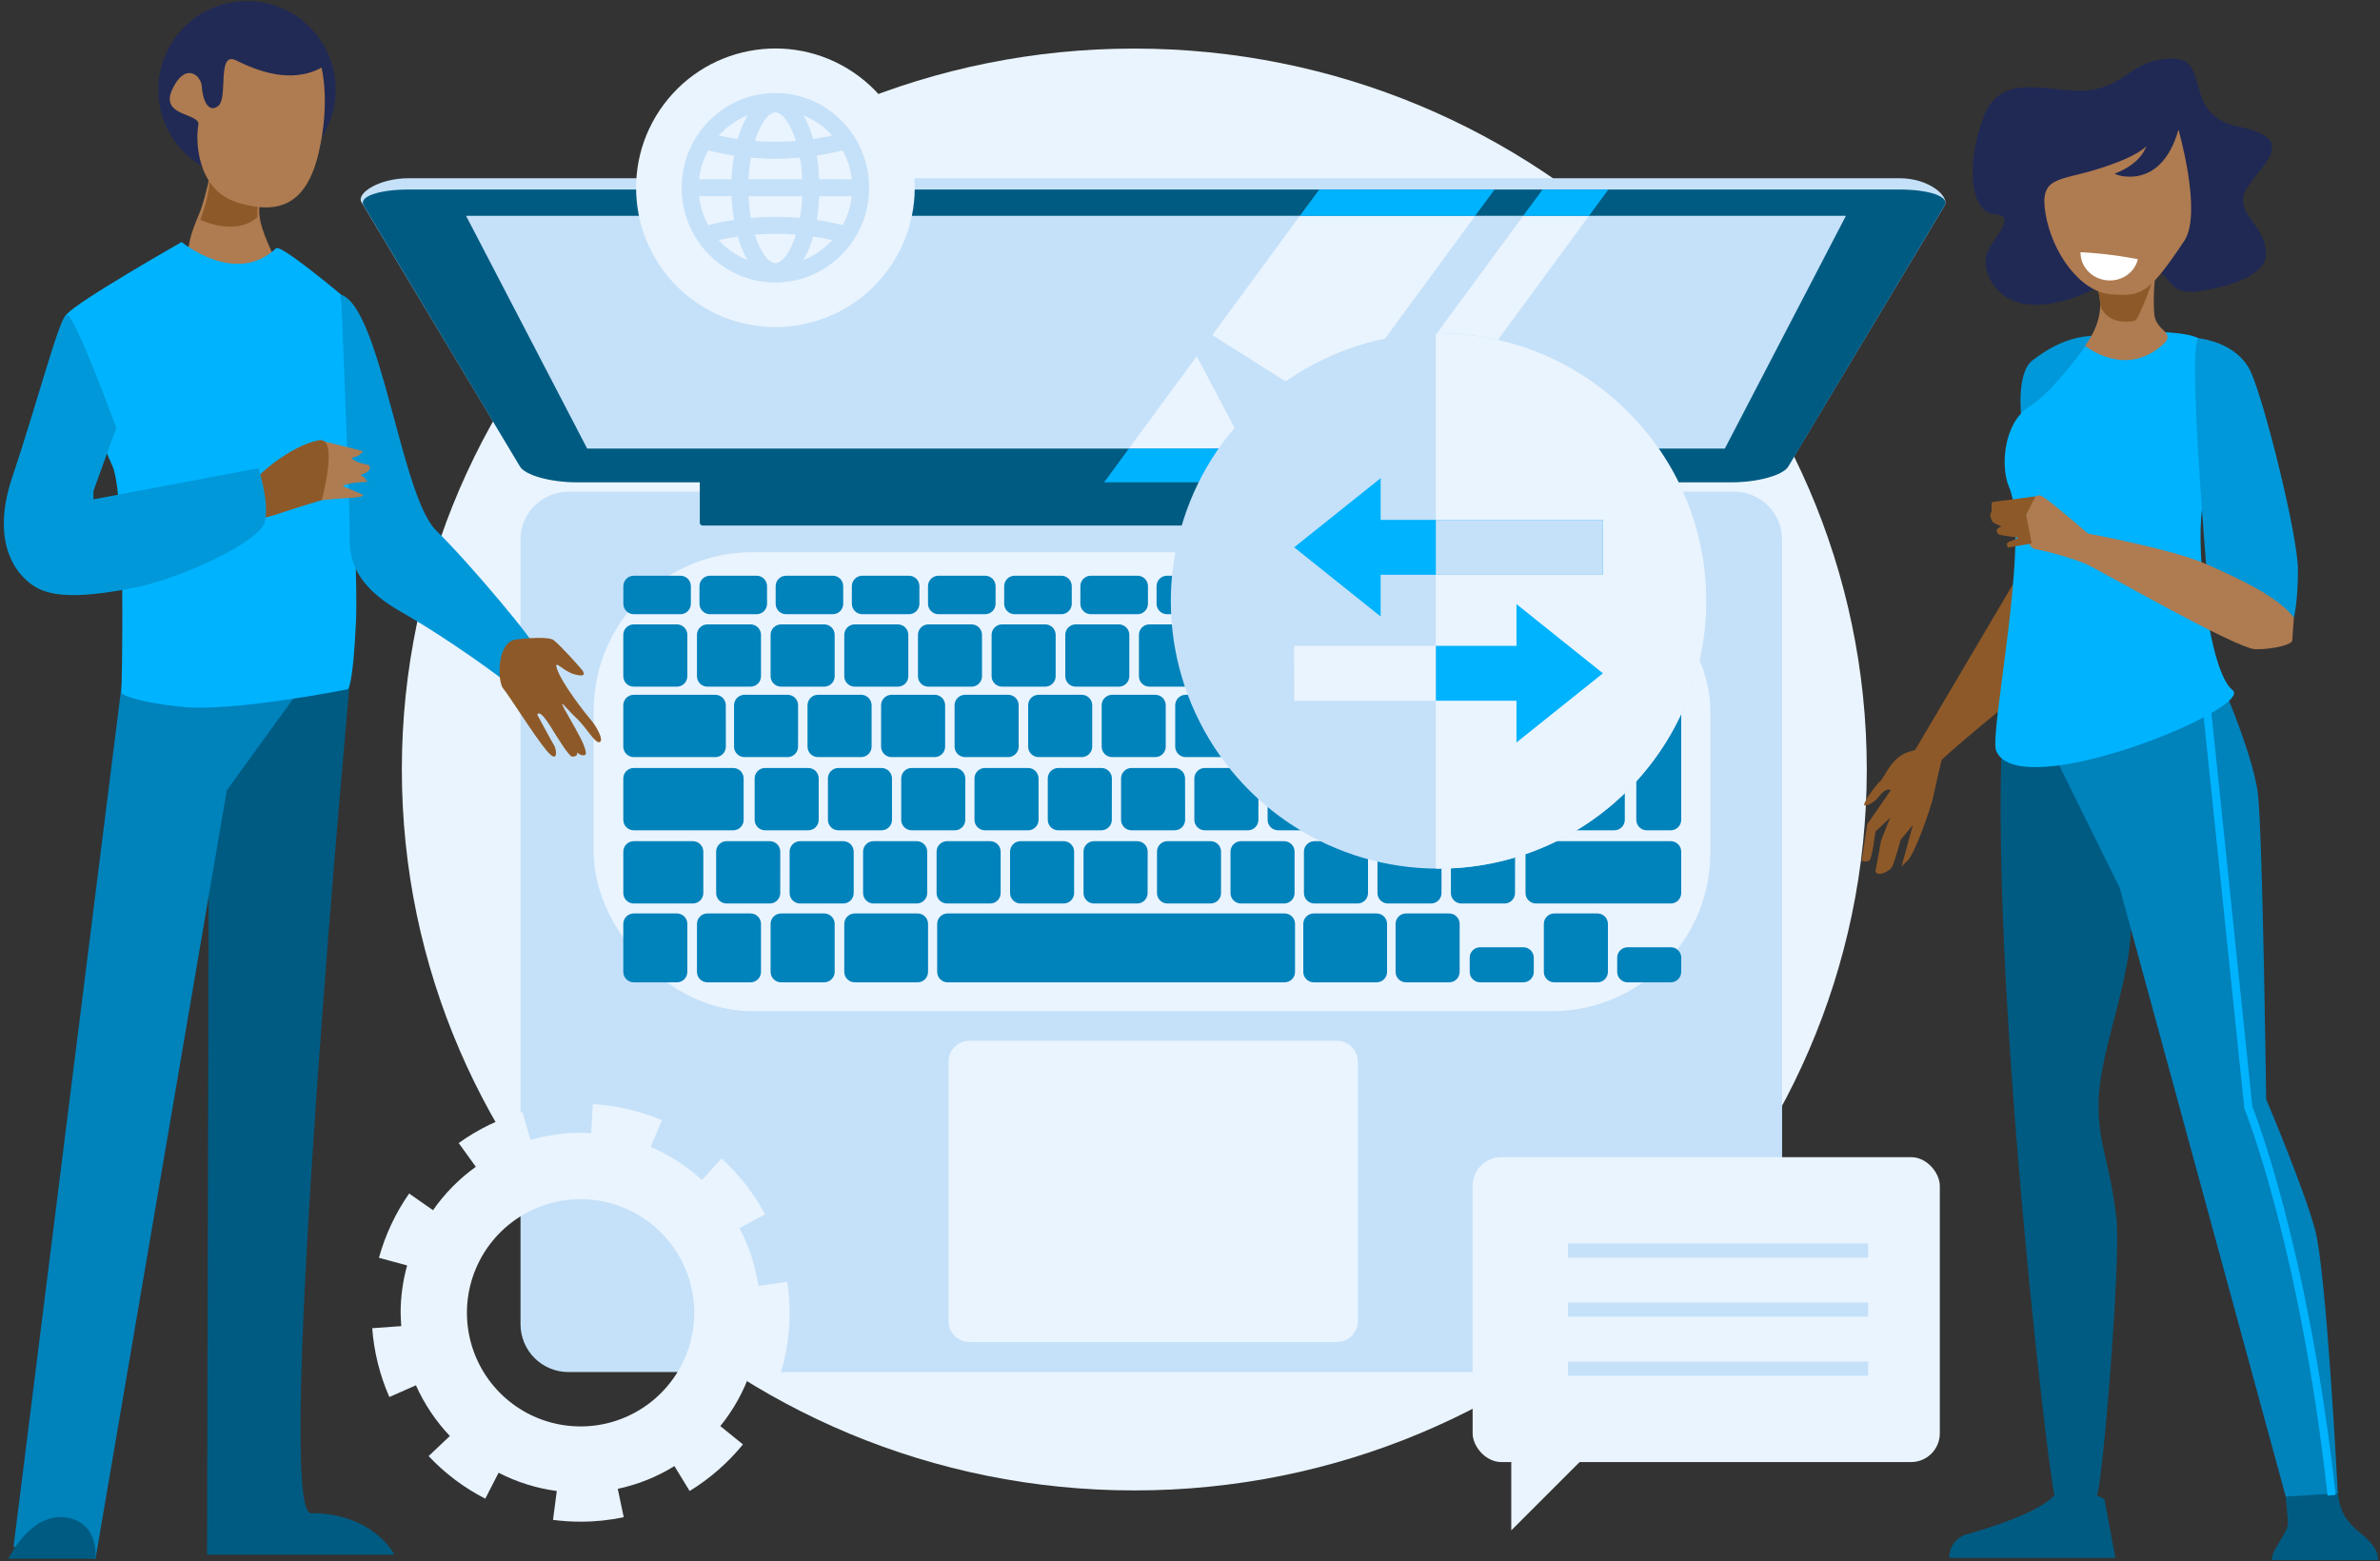 <?xml version="1.0" encoding="UTF-8"?>
<svg width="503px" height="330px" viewBox="0 0 503 330" version="1.1" xmlns="http://www.w3.org/2000/svg" xmlns:xlink="http://www.w3.org/1999/xlink">
    <rect x="0" y="0" width="503" height="330" fill="#333333" stroke="none"/>
    <title>6AA04E0D-C291-4D1C-9473-134E7B240B29</title>
    <g id="1.-Onboarding" stroke="none" stroke-width="1" fill="none" fill-rule="evenodd">
        <g id="1.0.0" transform="translate(-211, -419)">
            <g id="Welcome" transform="translate(211.5, 419)">
                <path d="M239.229,315.05 C153.869,315.05 84.428,246.691 84.428,162.661 C84.428,78.631 153.869,10.268 239.229,10.268 C324.588,10.268 394.033,78.634 394.033,162.661 C394.033,246.687 324.591,315.05 239.229,315.05 Z" id="Path" fill="#EAF4FE" fill-rule="nonzero"></path>
                <path d="M400.958,37.675 L85.872,37.675 C79.549,37.675 74.814,40.857 75.874,42.706 L107.985,96.207 C109.041,98.072 115.803,99.576 121.393,99.576 L365.418,99.576 C371.011,99.576 377.783,98.072 378.832,96.207 L410.5,43.43 C411.552,41.564 407.279,37.675 400.958,37.675 Z" id="Path" fill="#C5E1F9" fill-rule="nonzero"></path>
                <path d="M376.137,279.911 C376.137,285.499 371.608,290.028 366.02,290.028 L119.623,290.028 C116.94,290.028 114.367,288.962 112.47,287.065 C110.573,285.167 109.509,282.594 109.509,279.911 L109.509,114.062 C109.509,111.378 110.572,108.804 112.468,106.905 C114.365,105.007 116.939,103.938 119.623,103.938 L366.02,103.938 C368.704,103.938 371.278,105.006 373.176,106.905 C375.073,108.804 376.137,111.378 376.137,114.062 L376.137,279.911 Z" id="Path" fill="#C5E1F9" fill-rule="nonzero"></path>
                <path d="M400.958,40.064 L85.872,40.064 C79.549,40.064 75.272,41.564 76.331,43.42 L109.38,98.592 C110.436,100.448 115.816,101.955 121.406,101.955 L365.431,101.955 C371.025,101.955 376.407,100.448 377.46,98.592 L410.5,43.43 C411.552,41.564 407.279,40.064 400.958,40.064 Z" id="Path" fill="#005B82" fill-rule="nonzero"></path>
                <rect id="Rectangle" fill="#EAF4FE" fill-rule="nonzero" x="124.976" y="116.734" width="235.985" height="97.006" rx="33.48"></rect>
                <path d="M145.509,127.624 C145.507,128.839 144.526,129.825 143.311,129.832 L133.441,129.832 C132.224,129.828 131.24,128.841 131.24,127.624 L131.24,123.896 C131.242,122.682 132.226,121.697 133.441,121.695 L143.311,121.695 C144.524,121.701 145.506,122.684 145.509,123.896 L145.509,127.624 Z" id="Path" fill="#0082BB" fill-rule="nonzero"></path>
                <path d="M161.611,127.624 C161.608,128.841 160.623,129.826 159.407,129.832 L149.536,129.832 C148.32,129.826 147.336,128.841 147.332,127.624 L147.332,123.896 C147.337,122.682 148.322,121.699 149.536,121.695 L159.407,121.695 C160.621,121.699 161.606,122.682 161.611,123.896 L161.611,127.624 Z" id="Path" fill="#0082BB" fill-rule="nonzero"></path>
                <path d="M177.71,127.624 C177.708,128.843 176.721,129.83 175.502,129.832 L165.632,129.832 C164.416,129.826 163.432,128.84 163.431,127.624 L163.431,123.896 C163.434,122.682 164.418,121.699 165.632,121.695 L175.502,121.695 C176.719,121.695 177.706,122.68 177.71,123.896 L177.71,127.624 Z" id="Path" fill="#0082BB" fill-rule="nonzero"></path>
                <path d="M193.812,127.624 C193.81,128.84 192.827,129.826 191.611,129.832 L181.74,129.832 C180.524,129.826 179.539,128.841 179.536,127.624 L179.536,123.896 C179.541,122.682 180.526,121.699 181.74,121.695 L191.611,121.695 C192.825,121.699 193.808,122.682 193.812,123.896 L193.812,127.624 Z" id="Path" fill="#0082BB" fill-rule="nonzero"></path>
                <path d="M209.91,127.624 C209.908,128.841 208.923,129.828 207.706,129.832 L197.835,129.832 C196.618,129.828 195.631,128.842 195.628,127.624 L195.628,123.896 C195.633,122.68 196.62,121.697 197.835,121.695 L207.706,121.695 C208.921,121.697 209.907,122.681 209.91,123.896 L209.91,127.624 Z" id="Path" fill="#0082BB" fill-rule="nonzero"></path>
                <path d="M226.012,127.624 C226.009,128.841 225.024,129.826 223.808,129.832 L213.937,129.832 C212.72,129.828 211.733,128.842 211.73,127.624 L211.73,123.896 C211.735,122.68 212.721,121.697 213.937,121.695 L223.808,121.695 C225.022,121.699 226.007,122.682 226.012,123.896 L226.012,127.624 Z" id="Path" fill="#0082BB" fill-rule="nonzero"></path>
                <path d="M242.114,127.624 C242.11,128.842 241.124,129.828 239.906,129.832 L230.036,129.832 C228.819,129.826 227.834,128.841 227.828,127.624 L227.828,123.896 C227.836,122.681 228.821,121.699 230.036,121.695 L239.906,121.695 C241.122,121.697 242.109,122.68 242.114,123.896 L242.114,127.624 Z" id="Path" fill="#0082BB" fill-rule="nonzero"></path>
                <path d="M258.213,127.624 C258.211,128.84 257.228,129.826 256.012,129.832 L246.141,129.832 C244.923,129.828 243.937,128.842 243.934,127.624 L243.934,123.896 C243.939,122.68 244.925,121.697 246.141,121.695 L256.012,121.695 C257.226,121.699 258.209,122.682 258.213,123.896 L258.213,127.624 Z" id="Path" fill="#0082BB" fill-rule="nonzero"></path>
                <path d="M274.311,127.624 C274.308,128.841 273.323,129.826 272.107,129.832 L262.223,129.832 C261.007,129.828 260.022,128.841 260.022,127.624 L260.022,123.896 C260.024,122.682 261.008,121.697 262.223,121.695 L272.094,121.695 C273.308,121.699 274.293,122.682 274.298,123.896 L274.311,127.624 Z" id="Path" fill="#0082BB" fill-rule="nonzero"></path>
                <path d="M290.413,127.624 C290.41,128.841 289.425,129.826 288.209,129.832 L278.338,129.832 C277.121,129.828 276.136,128.841 276.134,127.624 L276.134,123.896 C276.138,122.681 277.123,121.697 278.338,121.695 L288.209,121.695 C289.423,121.699 290.408,122.682 290.413,123.896 L290.413,127.624 Z" id="Path" fill="#0082BB" fill-rule="nonzero"></path>
                <path d="M306.512,127.624 C306.51,128.841 305.525,129.828 304.307,129.832 L294.437,129.832 C293.221,129.826 292.236,128.841 292.233,127.624 L292.233,123.896 C292.238,122.682 293.222,121.699 294.437,121.695 L304.307,121.695 C305.524,121.695 306.51,122.68 306.512,123.896 L306.512,127.624 Z" id="Path" fill="#0082BB" fill-rule="nonzero"></path>
                <path d="M322.614,127.624 C322.612,128.84 321.629,129.826 320.413,129.832 L310.542,129.832 C309.326,129.826 308.341,128.841 308.338,127.624 L308.338,123.896 C308.343,122.682 309.328,121.699 310.542,121.695 L320.413,121.695 C321.627,121.699 322.61,122.682 322.614,123.896 L322.614,127.624 Z" id="Path" fill="#0082BB" fill-rule="nonzero"></path>
                <path d="M338.716,127.624 C338.71,128.842 337.723,129.828 336.505,129.832 L326.634,129.832 C325.416,129.828 324.43,128.842 324.427,127.624 L324.427,123.896 C324.432,122.68 325.418,121.697 326.634,121.695 L336.505,121.695 C337.721,121.697 338.708,122.68 338.716,123.896 L338.716,127.624 Z" id="Path" fill="#0082BB" fill-rule="nonzero"></path>
                <path d="M354.814,127.624 C354.811,128.841 353.826,129.826 352.61,129.832 L342.739,129.832 C341.522,129.826 340.537,128.841 340.532,127.624 L340.532,123.896 C340.539,122.681 341.524,121.699 342.739,121.695 L352.61,121.695 C353.824,121.699 354.809,122.682 354.814,123.896 L354.814,127.624 Z" id="Path" fill="#0082BB" fill-rule="nonzero"></path>
                <path d="M144.766,142.953 C144.76,144.165 143.777,145.146 142.565,145.147 L133.431,145.147 C132.218,145.147 131.234,144.166 131.23,142.953 L131.23,134.198 C131.228,132.979 132.213,131.989 133.431,131.984 L142.565,131.984 C143.783,131.989 144.768,132.979 144.766,134.198 L144.766,142.953 Z" id="Path" fill="#0082BB" fill-rule="nonzero"></path>
                <path d="M160.331,142.953 C160.326,144.164 159.345,145.144 158.133,145.147 L149.003,145.147 C147.79,145.147 146.804,144.166 146.799,142.953 L146.799,134.198 C146.799,132.979 147.784,131.989 149.003,131.984 L158.133,131.984 C159.351,131.991 160.333,132.981 160.331,134.198 L160.331,142.953 Z" id="Path" fill="#0082BB" fill-rule="nonzero"></path>
                <path d="M175.903,142.953 C175.894,144.166 174.909,145.146 173.696,145.147 L164.569,145.147 C163.356,145.146 162.37,144.166 162.361,142.953 L162.361,134.198 C162.365,132.979 163.35,131.991 164.569,131.984 L173.696,131.984 C174.915,131.989 175.902,132.978 175.903,134.198 L175.903,142.953 Z" id="Path" fill="#0082BB" fill-rule="nonzero"></path>
                <path d="M191.466,142.953 C191.462,144.165 190.48,145.146 189.268,145.147 L180.138,145.147 C178.925,145.146 177.941,144.166 177.934,142.953 L177.934,134.198 C177.934,132.979 178.919,131.989 180.138,131.984 L189.268,131.984 C190.485,131.991 191.468,132.981 191.466,134.198 L191.466,142.953 Z" id="Path" fill="#0082BB" fill-rule="nonzero"></path>
                <path d="M207.041,142.953 C207.036,144.165 206.053,145.146 204.84,145.147 L195.703,145.147 C194.492,145.146 193.509,144.165 193.506,142.953 L193.506,134.198 C193.504,132.981 194.486,131.991 195.703,131.984 L204.84,131.984 C206.058,131.991 207.041,132.98 207.041,134.198 L207.041,142.953 Z" id="Path" fill="#0082BB" fill-rule="nonzero"></path>
                <path d="M222.607,142.953 C222.603,144.166 221.619,145.147 220.406,145.147 L211.272,145.147 C210.06,145.146 209.077,144.165 209.071,142.953 L209.071,134.198 C209.069,132.979 210.054,131.989 211.272,131.984 L220.406,131.984 C220.991,131.985 221.552,132.22 221.965,132.635 C222.378,133.05 222.609,133.612 222.607,134.198 L222.607,142.953 Z" id="Path" fill="#0082BB" fill-rule="nonzero"></path>
                <path d="M238.176,142.953 C238.17,144.166 237.185,145.147 235.971,145.147 L226.841,145.147 C225.628,145.147 224.644,144.166 224.64,142.953 L224.64,134.198 C224.638,132.979 225.623,131.989 226.841,131.984 L235.971,131.984 C237.19,131.989 238.176,132.979 238.176,134.198 L238.176,142.953 Z" id="Path" fill="#0082BB" fill-rule="nonzero"></path>
                <path d="M253.751,142.953 C253.742,144.167 252.755,145.147 251.54,145.147 L242.407,145.147 C241.195,145.146 240.211,144.165 240.206,142.953 L240.206,134.198 C240.206,132.98 241.189,131.991 242.407,131.984 L251.54,131.984 C252.761,131.987 253.749,132.977 253.751,134.198 L253.751,142.953 Z" id="Path" fill="#0082BB" fill-rule="nonzero"></path>
                <path d="M269.31,142.953 C269.305,144.164 268.323,145.144 267.112,145.147 L257.976,145.147 C256.761,145.149 255.774,144.168 255.768,142.953 L255.768,134.198 C255.768,132.977 256.755,131.987 257.976,131.984 L267.112,131.984 C268.33,131.991 269.312,132.981 269.31,134.198 L269.31,142.953 Z" id="Path" fill="#0082BB" fill-rule="nonzero"></path>
                <path d="M284.876,142.953 C284.87,144.165 283.887,145.146 282.675,145.147 L273.541,145.147 C272.328,145.147 271.342,144.166 271.337,142.953 L271.337,134.198 C271.337,132.979 272.322,131.989 273.541,131.984 L282.675,131.984 C283.893,131.991 284.876,132.98 284.876,134.198 L284.876,142.953 Z" id="Path" fill="#0082BB" fill-rule="nonzero"></path>
                <path d="M300.445,142.953 C300.439,144.165 299.456,145.146 298.244,145.147 L289.114,145.147 C287.9,145.147 286.916,144.166 286.912,142.953 L286.912,134.198 C286.911,132.979 287.895,131.989 289.114,131.984 L298.244,131.984 C299.462,131.989 300.447,132.979 300.445,134.198 L300.445,142.953 Z" id="Path" fill="#0082BB" fill-rule="nonzero"></path>
                <path d="M316.02,142.953 C316.013,144.166 315.029,145.146 313.816,145.147 L304.666,145.147 C303.453,145.147 302.469,144.166 302.465,142.953 L302.465,134.198 C302.463,132.979 303.447,131.989 304.666,131.984 L313.806,131.984 C315.025,131.989 316.01,132.979 316.01,134.198 L316.02,142.953 Z" id="Path" fill="#0082BB" fill-rule="nonzero"></path>
                <path d="M331.589,142.953 C331.58,144.167 330.593,145.147 329.378,145.147 L320.245,145.147 C319.032,145.146 318.048,144.166 318.04,142.953 L318.04,134.198 C318.042,132.979 319.026,131.991 320.245,131.984 L329.378,131.984 C330.599,131.987 331.587,132.977 331.589,134.198 L331.589,142.953 Z" id="Path" fill="#0082BB" fill-rule="nonzero"></path>
                <path d="M354.814,142.953 C354.807,144.166 353.823,145.146 352.61,145.147 L335.83,145.147 C334.617,145.146 333.633,144.166 333.626,142.953 L333.626,134.198 C333.626,132.979 334.611,131.989 335.83,131.984 L352.61,131.984 C353.829,131.989 354.814,132.979 354.814,134.198 L354.814,142.953 Z" id="Path" fill="#0082BB" fill-rule="nonzero"></path>
                <path d="M152.905,157.828 C152.9,159.045 151.915,160.031 150.698,160.038 L133.431,160.038 C132.215,160.031 131.232,159.044 131.23,157.828 L131.23,149.072 C131.234,147.857 132.216,146.872 133.431,146.865 L150.688,146.865 C151.904,146.872 152.888,147.856 152.896,149.072 L152.905,157.828 Z" id="Path" fill="#0082BB" fill-rule="nonzero"></path>
                <path d="M168.168,157.828 C168.165,159.043 167.183,160.029 165.967,160.038 L156.831,160.038 C155.617,160.028 154.638,159.041 154.636,157.828 L154.636,149.072 C154.64,147.857 155.622,146.872 156.837,146.865 L165.974,146.865 C167.188,146.874 168.17,147.858 168.175,149.072 L168.168,157.828 Z" id="Path" fill="#0082BB" fill-rule="nonzero"></path>
                <path d="M183.708,157.828 C183.704,159.045 182.72,160.031 181.503,160.038 L172.37,160.038 C171.153,160.031 170.169,159.045 170.166,157.828 L170.166,149.072 C170.171,147.857 171.154,146.872 172.37,146.865 L181.503,146.865 C182.719,146.872 183.702,147.857 183.708,149.072 L183.708,157.828 Z" id="Path" fill="#0082BB" fill-rule="nonzero"></path>
                <path d="M199.247,157.828 C199.243,159.045 198.26,160.031 197.043,160.038 L187.916,160.038 C186.699,160.031 185.716,159.044 185.715,157.828 L185.715,149.072 C185.718,147.857 186.701,146.872 187.916,146.865 L197.043,146.865 C198.259,146.87 199.243,147.856 199.247,149.072 L199.247,157.828 Z" id="Path" fill="#0082BB" fill-rule="nonzero"></path>
                <path d="M214.786,157.828 C214.784,159.044 213.802,160.031 212.585,160.038 L203.458,160.038 C202.239,160.033 201.253,159.046 201.247,157.828 L201.247,149.072 C201.255,147.855 202.241,146.87 203.458,146.865 L212.585,146.865 C213.8,146.872 214.783,147.857 214.786,149.072 L214.786,157.828 Z" id="Path" fill="#0082BB" fill-rule="nonzero"></path>
                <path d="M230.332,157.828 C230.329,159.046 229.343,160.033 228.124,160.038 L218.998,160.038 C217.781,160.031 216.797,159.045 216.793,157.828 L216.793,149.072 C216.799,147.857 217.782,146.872 218.998,146.865 L228.124,146.865 C229.341,146.87 230.327,147.855 230.332,149.072 L230.332,157.828 Z" id="Path" fill="#0082BB" fill-rule="nonzero"></path>
                <path d="M245.871,157.828 C245.87,159.043 244.889,160.029 243.674,160.038 L234.534,160.038 C233.318,160.029 232.336,159.043 232.333,157.828 L232.333,149.072 C232.338,147.858 233.319,146.874 234.534,146.865 L243.674,146.865 C244.888,146.872 245.87,147.858 245.871,149.072 L245.871,157.828 Z" id="Path" fill="#0082BB" fill-rule="nonzero"></path>
                <path d="M261.421,157.828 C261.415,159.045 260.43,160.031 259.213,160.038 L250.076,160.038 C248.86,160.029 247.879,159.043 247.875,157.828 L247.875,149.072 C247.88,147.858 248.862,146.874 250.076,146.865 L259.213,146.865 C260.429,146.872 261.413,147.856 261.421,149.072 L261.421,157.828 Z" id="Path" fill="#0082BB" fill-rule="nonzero"></path>
                <path d="M276.957,157.828 C276.955,159.044 275.972,160.031 274.755,160.038 L265.622,160.038 C264.405,160.031 263.421,159.045 263.418,157.828 L263.418,149.072 C263.423,147.857 264.406,146.872 265.622,146.865 L274.755,146.865 C275.971,146.872 276.953,147.857 276.957,149.072 L276.957,157.828 Z" id="Path" fill="#0082BB" fill-rule="nonzero"></path>
                <rect id="Rectangle" fill="#0082BB" fill-rule="nonzero" x="278.957" y="146.865" width="13.542" height="13.174" rx="6.587"></rect>
                <path d="M323.581,157.828 C323.576,159.045 322.591,160.031 321.373,160.038 L312.233,160.038 C311.017,160.031 310.034,159.044 310.032,157.828 L310.032,149.072 C310.036,147.857 311.018,146.872 312.233,146.865 L321.363,146.865 C322.58,146.87 323.566,147.855 323.571,149.072 L323.581,157.828 Z" id="Path" fill="#0082BB" fill-rule="nonzero"></path>
                <path d="M308.038,157.828 C308.035,159.043 307.053,160.029 305.837,160.038 L296.707,160.038 C295.49,160.031 294.506,159.045 294.503,157.828 L294.503,149.072 C294.506,147.856 295.491,146.87 296.707,146.865 L305.837,146.865 C307.052,146.874 308.033,147.858 308.038,149.072 L308.038,157.828 Z" id="Path" fill="#0082BB" fill-rule="nonzero"></path>
                <path d="M339.124,157.828 C339.122,159.045 338.137,160.033 336.919,160.038 L327.786,160.038 C326.569,160.031 325.586,159.044 325.585,157.828 L325.585,149.072 C325.588,147.857 326.571,146.872 327.786,146.865 L336.909,146.865 C338.126,146.87 339.11,147.856 339.114,149.072 L339.124,157.828 Z" id="Path" fill="#0082BB" fill-rule="nonzero"></path>
                <path d="M156.666,173.301 C156.668,174.517 155.684,175.505 154.468,175.509 L133.431,175.509 C132.215,175.505 131.23,174.518 131.23,173.301 L131.23,164.549 C131.23,163.332 132.214,162.344 133.431,162.338 L154.468,162.338 C155.685,162.344 156.668,163.333 156.666,164.549 L156.666,173.301 Z" id="Path" fill="#0082BB" fill-rule="nonzero"></path>
                <path d="M172.528,173.301 C172.528,174.518 171.543,175.505 170.327,175.509 L161.193,175.509 C159.976,175.505 158.991,174.518 158.989,173.301 L158.989,164.549 C158.991,163.331 159.976,162.344 161.193,162.338 L170.327,162.338 C171.544,162.344 172.528,163.332 172.528,164.549 L172.528,173.301 Z" id="Path" fill="#0082BB" fill-rule="nonzero"></path>
                <path d="M188.018,173.301 C188.018,174.518 187.033,175.505 185.817,175.509 L176.68,175.509 C175.463,175.503 174.479,174.517 174.476,173.301 L174.476,164.549 C174.479,163.332 175.463,162.346 176.68,162.338 L185.813,162.338 C187.031,162.344 188.014,163.332 188.014,164.549 L188.018,173.301 Z" id="Path" fill="#0082BB" fill-rule="nonzero"></path>
                <path d="M203.508,173.301 C203.506,174.52 202.519,175.507 201.3,175.509 L192.173,175.509 C190.955,175.507 189.967,174.52 189.966,173.301 L189.966,164.549 C189.967,163.33 190.954,162.342 192.173,162.338 L201.3,162.338 C202.519,162.342 203.506,163.33 203.508,164.549 L203.508,173.301 Z" id="Path" fill="#0082BB" fill-rule="nonzero"></path>
                <path d="M218.991,173.301 C218.991,174.516 218.009,175.503 216.793,175.509 L207.657,175.509 C206.439,175.505 205.454,174.518 205.452,173.301 L205.452,164.549 C205.454,163.331 206.439,162.344 207.657,162.338 L216.793,162.338 C218.009,162.346 218.991,163.333 218.991,164.549 L218.991,173.301 Z" id="Path" fill="#0082BB" fill-rule="nonzero"></path>
                <path d="M234.478,173.301 C234.476,174.52 233.489,175.507 232.27,175.509 L223.143,175.509 C221.927,175.503 220.944,174.517 220.942,173.301 L220.942,164.549 C220.944,163.333 221.927,162.346 223.143,162.338 L232.283,162.338 C233.502,162.342 234.489,163.33 234.491,164.549 L234.478,173.301 Z" id="Path" fill="#0082BB" fill-rule="nonzero"></path>
                <path d="M249.968,173.301 C249.964,174.519 248.978,175.505 247.76,175.509 L238.636,175.509 C237.419,175.505 236.434,174.518 236.432,173.301 L236.432,164.549 C236.432,163.331 237.418,162.342 238.636,162.338 L247.747,162.338 C248.965,162.344 249.951,163.331 249.954,164.549 L249.968,173.301 Z" id="Path" fill="#0082BB" fill-rule="nonzero"></path>
                <path d="M265.458,173.301 C265.456,174.52 264.468,175.507 263.25,175.509 L254.123,175.509 C252.905,175.507 251.919,174.519 251.919,173.301 L251.919,164.549 C251.919,163.331 252.905,162.342 254.123,162.338 L263.25,162.338 C264.469,162.342 265.456,163.33 265.458,164.549 L265.458,173.301 Z" id="Path" fill="#0082BB" fill-rule="nonzero"></path>
                <path d="M280.944,173.301 C280.941,174.517 279.956,175.503 278.74,175.509 L269.613,175.509 C268.394,175.507 267.407,174.52 267.405,173.301 L267.405,164.549 C267.407,163.33 268.394,162.342 269.613,162.338 L278.74,162.338 C279.957,162.346 280.941,163.332 280.944,164.549 L280.944,173.301 Z" id="Path" fill="#0082BB" fill-rule="nonzero"></path>
                <path d="M296.441,173.301 C296.441,174.518 295.456,175.505 294.24,175.509 L285.09,175.509 C283.874,175.505 282.89,174.517 282.892,173.301 L282.892,164.549 C282.89,163.333 283.873,162.344 285.09,162.338 L294.23,162.338 C295.447,162.344 296.431,163.332 296.431,164.549 L296.441,173.301 Z" id="Path" fill="#0082BB" fill-rule="nonzero"></path>
                <path d="M311.904,173.301 C311.902,174.518 310.917,175.505 309.7,175.509 L300.57,175.509 C299.353,175.505 298.367,174.518 298.365,173.301 L298.365,164.549 C298.367,163.331 299.352,162.344 300.57,162.338 L309.7,162.338 C310.918,162.342 311.904,163.331 311.904,164.549 L311.904,173.301 Z" id="Path" fill="#0082BB" fill-rule="nonzero"></path>
                <path d="M327.407,173.301 C327.406,174.52 326.418,175.507 325.2,175.509 L316.063,175.509 C314.848,175.503 313.867,174.516 313.868,173.301 L313.868,164.549 C313.867,163.334 314.848,162.346 316.063,162.338 L325.2,162.338 C326.419,162.342 327.406,163.33 327.407,164.549 L327.407,173.301 Z" id="Path" fill="#0082BB" fill-rule="nonzero"></path>
                <path d="M342.894,173.301 C342.892,174.518 341.907,175.505 340.69,175.509 L331.556,175.509 C330.339,175.505 329.354,174.518 329.352,173.301 L329.352,164.549 C329.352,163.331 330.338,162.342 331.556,162.338 L340.69,162.338 C341.907,162.344 342.892,163.331 342.894,164.549 L342.894,173.301 Z" id="Path" fill="#0082BB" fill-rule="nonzero"></path>
                <path d="M343.358,146.865 C342.141,146.87 341.156,147.855 341.15,149.072 L341.15,157.828 C341.123,159.013 342.055,159.999 343.239,160.038 C344.42,160.076 345.35,161.059 345.322,162.24 L345.322,173.301 C345.324,174.517 346.307,175.503 347.523,175.509 L352.61,175.509 C353.827,175.505 354.812,174.518 354.814,173.301 L354.814,149.072 C354.809,147.857 353.826,146.872 352.61,146.865 L343.358,146.865 Z" id="Path" fill="#0082BB" fill-rule="nonzero"></path>
                <path d="M148.141,188.778 C148.138,189.994 147.153,190.979 145.937,190.982 L133.434,190.982 C132.218,190.98 131.233,189.994 131.233,188.778 L131.233,180.016 C131.233,178.8 132.218,177.814 133.434,177.812 L145.937,177.812 C147.153,177.815 148.138,178.8 148.141,180.016 L148.141,188.778 Z" id="Path" fill="#0082BB" fill-rule="nonzero"></path>
                <path d="M164.398,188.778 C164.394,189.992 163.411,190.977 162.197,190.982 L153.06,190.982 C151.843,190.98 150.858,189.994 150.856,188.778 L150.856,180.016 C150.858,178.799 151.843,177.814 153.06,177.812 L162.203,177.812 C163.418,177.817 164.401,178.801 164.404,180.016 L164.398,188.778 Z" id="Path" fill="#0082BB" fill-rule="nonzero"></path>
                <path d="M179.924,188.778 C179.92,189.994 178.936,190.979 177.72,190.982 L168.59,190.982 C167.372,190.98 166.385,189.995 166.382,188.778 L166.382,180.016 C166.385,178.799 167.372,177.814 168.59,177.812 L177.72,177.812 C178.936,177.815 179.92,178.8 179.924,180.016 L179.924,188.778 Z" id="Path" fill="#0082BB" fill-rule="nonzero"></path>
                <path d="M195.457,188.778 C195.453,189.992 194.47,190.977 193.256,190.982 L184.112,190.982 C182.896,190.979 181.912,189.994 181.908,188.778 L181.908,180.016 C181.912,178.8 182.896,177.815 184.112,177.812 L193.256,177.812 C194.47,177.817 195.453,178.801 195.457,180.016 L195.457,188.778 Z" id="Path" fill="#0082BB" fill-rule="nonzero"></path>
                <path d="M210.98,188.778 C210.98,189.994 209.995,190.98 208.778,190.982 L199.645,190.982 C198.429,190.979 197.444,189.994 197.441,188.778 L197.441,180.016 C197.444,178.8 198.429,177.815 199.645,177.812 L208.778,177.812 C209.995,177.814 210.98,178.8 210.98,180.016 L210.98,188.778 Z" id="Path" fill="#0082BB" fill-rule="nonzero"></path>
                <path d="M226.509,188.778 C226.505,189.992 225.523,190.977 224.308,190.982 L215.174,190.982 C213.96,190.977 212.977,189.992 212.973,188.778 L212.973,180.016 C212.977,178.801 213.96,177.817 215.174,177.812 L224.311,177.812 C225.526,177.817 226.509,178.801 226.512,180.016 L226.509,188.778 Z" id="Path" fill="#0082BB" fill-rule="nonzero"></path>
                <path d="M242.042,188.778 C242.038,189.994 241.053,190.979 239.837,190.982 L230.697,190.982 C229.483,190.977 228.5,189.992 228.496,188.778 L228.496,180.016 C228.5,178.801 229.483,177.817 230.697,177.812 L239.85,177.812 C241.066,177.815 242.051,178.8 242.055,180.016 L242.042,188.778 Z" id="Path" fill="#0082BB" fill-rule="nonzero"></path>
                <path d="M257.561,188.778 C257.561,189.994 256.576,190.98 255.36,190.982 L246.233,190.982 C245.016,190.98 244.029,189.995 244.026,188.778 L244.026,180.016 C244.029,178.799 245.016,177.814 246.233,177.812 L255.36,177.812 C256.576,177.814 257.561,178.8 257.561,180.016 L257.561,188.778 Z" id="Path" fill="#0082BB" fill-rule="nonzero"></path>
                <path d="M273.1,188.778 C273.095,189.996 272.107,190.98 270.89,190.982 L261.766,190.982 C260.549,190.98 259.563,189.994 259.562,188.778 L259.562,180.016 C259.563,178.799 260.549,177.814 261.766,177.812 L270.89,177.812 C272.107,177.814 273.095,178.798 273.1,180.016 L273.1,188.778 Z" id="Path" fill="#0082BB" fill-rule="nonzero"></path>
                <path d="M288.623,188.778 C288.622,189.992 287.64,190.977 286.426,190.982 L277.289,190.982 C276.072,190.98 275.085,189.995 275.081,188.778 L275.081,180.016 C275.085,178.799 276.072,177.814 277.289,177.812 L286.426,177.812 C287.64,177.817 288.622,178.802 288.623,180.016 L288.623,188.778 Z" id="Path" fill="#0082BB" fill-rule="nonzero"></path>
                <path d="M304.153,188.778 C304.149,189.992 303.166,190.977 301.952,190.982 L292.822,190.982 C291.606,190.979 290.622,189.993 290.62,188.778 L290.62,180.016 C290.622,178.801 291.606,177.815 292.822,177.812 L301.958,177.812 C303.173,177.817 304.156,178.801 304.159,180.016 L304.153,188.778 Z" id="Path" fill="#0082BB" fill-rule="nonzero"></path>
                <path d="M319.689,188.778 C319.683,189.994 318.698,190.979 317.481,190.982 L308.344,190.982 C307.129,190.979 306.145,189.993 306.143,188.778 L306.143,180.016 C306.145,178.801 307.129,177.815 308.344,177.812 L317.498,177.812 C318.714,177.815 319.7,178.8 319.705,180.016 L319.689,188.778 Z" id="Path" fill="#0082BB" fill-rule="nonzero"></path>
                <path d="M354.814,188.778 C354.811,189.994 353.826,190.979 352.61,190.982 L324.111,190.982 C322.895,190.979 321.911,189.993 321.91,188.778 L321.91,180.016 C321.911,178.801 322.895,177.815 324.111,177.812 L352.61,177.812 C353.826,177.815 354.811,178.8 354.814,180.016 L354.814,188.778 Z" id="Path" fill="#0082BB" fill-rule="nonzero"></path>
                <path d="M144.766,205.452 C144.758,206.664 143.776,207.643 142.565,207.647 L133.431,207.647 C132.219,207.645 131.236,206.664 131.23,205.452 L131.23,195.299 C131.23,194.082 132.214,193.093 133.431,193.088 L142.565,193.088 C143.782,193.093 144.766,194.082 144.766,195.299 L144.766,205.452 Z" id="Path" fill="#0082BB" fill-rule="nonzero"></path>
                <path d="M160.331,205.452 C160.324,206.662 159.344,207.641 158.133,207.647 L149.003,207.647 C147.791,207.645 146.806,206.665 146.799,205.452 L146.799,195.299 C146.799,194.08 147.785,193.091 149.003,193.088 L158.133,193.088 C159.349,193.095 160.331,194.083 160.331,195.299 L160.331,205.452 Z" id="Path" fill="#0082BB" fill-rule="nonzero"></path>
                <path d="M175.903,205.452 C175.893,206.665 174.908,207.643 173.696,207.647 L164.569,207.647 C163.357,207.641 162.374,206.664 162.361,205.452 L162.361,195.299 C162.367,194.081 163.351,193.095 164.569,193.088 L173.696,193.088 C174.914,193.093 175.9,194.08 175.903,195.299 L175.903,205.452 Z" id="Path" fill="#0082BB" fill-rule="nonzero"></path>
                <path d="M195.638,205.452 C195.63,206.664 194.648,207.643 193.437,207.647 L180.138,207.647 C178.926,207.643 177.943,206.664 177.934,205.452 L177.934,195.299 C177.935,194.081 178.92,193.093 180.138,193.088 L193.437,193.088 C194.654,193.093 195.638,194.082 195.638,195.299 L195.638,205.452 Z" id="Path" fill="#0082BB" fill-rule="nonzero"></path>
                <path d="M292.647,205.452 C292.642,206.664 291.658,207.645 290.446,207.647 L277.144,207.647 C275.933,207.641 274.952,206.663 274.943,205.452 L274.943,195.299 C274.945,194.082 275.928,193.095 277.144,193.088 L290.446,193.088 C291.664,193.091 292.649,194.081 292.647,195.299 L292.647,205.452 Z" id="Path" fill="#0082BB" fill-rule="nonzero"></path>
                <path d="M273.199,205.452 C273.192,206.664 272.21,207.643 270.998,207.647 L199.764,207.647 C198.553,207.641 197.573,206.662 197.566,205.452 L197.566,195.299 C197.566,194.083 198.548,193.095 199.764,193.088 L270.998,193.088 C272.215,193.093 273.199,194.082 273.199,195.299 L273.199,205.452 Z" id="Path" fill="#0082BB" fill-rule="nonzero"></path>
                <path d="M307.989,205.452 C307.982,206.664 307,207.643 305.788,207.647 L296.651,207.647 C295.44,207.643 294.457,206.664 294.45,205.452 L294.45,195.299 C294.45,194.082 295.434,193.093 296.651,193.088 L305.788,193.088 C307.005,193.093 307.989,194.082 307.989,195.299 L307.989,205.452 Z" id="Path" fill="#0082BB" fill-rule="nonzero"></path>
                <path d="M323.657,205.452 C323.644,206.664 322.661,207.641 321.449,207.647 L312.312,207.647 C311.102,207.641 310.122,206.662 310.114,205.452 L310.114,202.435 C310.116,201.221 311.099,200.238 312.312,200.234 L321.446,200.234 C322.661,200.238 323.646,201.22 323.653,202.435 L323.657,205.452 Z" id="Path" fill="#0082BB" fill-rule="nonzero"></path>
                <path d="M339.324,205.452 C339.313,206.665 338.329,207.643 337.117,207.647 L327.986,207.647 C326.774,207.645 325.789,206.665 325.782,205.452 L325.782,195.299 C325.782,194.08 326.768,193.091 327.986,193.088 L337.117,193.088 C338.335,193.093 339.321,194.08 339.324,195.299 L339.324,205.452 Z" id="Path" fill="#0082BB" fill-rule="nonzero"></path>
                <path d="M354.814,205.452 C354.805,206.664 353.822,207.643 352.61,207.647 L343.49,207.647 C342.277,207.643 341.294,206.664 341.285,205.452 L341.285,202.435 C341.289,201.22 342.274,200.236 343.49,200.234 L352.623,200.234 C353.838,200.236 354.824,201.22 354.827,202.435 L354.814,205.452 Z" id="Path" fill="#0082BB" fill-rule="nonzero"></path>
                <path d="M286.472,279.273 C286.464,281.704 284.494,283.673 282.063,283.678 L204.376,283.678 C201.944,283.675 199.973,281.705 199.967,279.273 L199.967,224.407 C199.973,221.974 201.944,220.003 204.376,219.998 L282.063,219.998 C284.495,220.005 286.464,221.975 286.472,224.407 L286.472,279.273 Z" id="Path" fill="#EAF4FE" fill-rule="nonzero"></path>
                <polygon id="Path" fill="#C5E1F9" fill-rule="nonzero" points="349.557 45.618 138.074 45.618 98 45.618 123.594 94.818 138.074 94.818 349.557 94.818 364.04 94.818 389.627 45.618"></polygon>
                <path d="M338.65,100.777 C338.65,100.447 338.384,100.178 338.054,100.175 L147.99,100.175 C147.661,100.18 147.398,100.448 147.398,100.777 L147.398,110.492 C147.398,110.822 147.667,111.088 147.997,111.088 L338.061,111.088 C338.388,111.084 338.653,110.82 338.656,110.492 L338.65,100.777 Z" id="Path" fill="#005B82" fill-rule="nonzero"></path>
                <polygon id="Path" fill="#EAF4FE" fill-rule="nonzero" points="275.137 94.818 311.276 45.618 274.226 45.618 238.09 94.818"></polygon>
                <polygon id="Path" fill="#EAF4FE" fill-rule="nonzero" points="299.191 94.818 335.333 45.618 321.423 45.618 285.29 94.818"></polygon>
                <polygon id="Path" fill="#00B3FE" fill-rule="nonzero" points="335.333 45.618 339.413 40.064 325.509 40.064 321.423 45.618"></polygon>
                <polygon id="Path" fill="#0094D4" fill-rule="nonzero" points="285.29 94.818 280.046 101.955 293.95 101.955 299.191 94.818"></polygon>
                <polygon id="Path" fill="#00B3FE" fill-rule="nonzero" points="311.276 45.618 315.362 40.064 278.315 40.064 274.226 45.618"></polygon>
                <polygon id="Path" fill="#00B3FE" fill-rule="nonzero" points="238.09 94.818 232.846 101.955 269.896 101.955 275.137 94.818"></polygon>
                <path d="M186.948,57.34 C177.203,70.357 158.75,73.008 145.734,63.263 C132.717,53.518 130.064,35.066 139.809,22.049 C149.553,9.031 168.005,6.378 181.023,16.122 C187.277,20.8 191.415,27.773 192.526,35.503 C193.637,43.234 191.631,51.089 186.948,57.34 L186.948,57.34 Z" id="Path" fill="#EAF4FE" fill-rule="nonzero"></path>
                <path d="M303.531,183.612 C281.482,183.625 261.437,170.822 252.177,150.812 C242.916,130.802 246.13,107.235 260.41,90.436 L247.22,65.431 L271.202,80.628 C280.673,73.985 291.962,70.424 303.531,70.429 C334.787,70.429 360.101,95.763 360.101,127.019 C360.108,142.026 354.15,156.421 343.54,167.035 C332.931,177.649 318.538,183.612 303.531,183.612 L303.531,183.612 Z" id="Path" fill="#C5E1F9" fill-rule="nonzero"></path>
                <path d="M303.531,183.612 C303.347,183.612 303.156,183.612 302.958,183.612 L302.958,70.458 C303.156,70.458 303.347,70.458 303.531,70.458 C334.787,70.458 360.101,95.792 360.101,127.048 C360.098,158.289 334.771,183.612 303.531,183.612 L303.531,183.612 Z" id="Path" fill="#EAF4FE" fill-rule="nonzero"></path>
                <polygon id="Path" fill="#EAF4FE" fill-rule="nonzero" points="319.998 156.946 319.998 148.122 273.028 148.122 273.015 136.521 319.998 136.521 319.998 127.697 338.275 142.324"></polygon>
                <polygon id="Path" fill="#00B3FE" fill-rule="nonzero" points="291.292 130.319 291.292 121.495 338.262 121.495 338.275 109.894 291.292 109.894 291.292 101.069 273.015 115.694"></polygon>
                <polygon id="Path" fill="#00B3FE" fill-rule="nonzero" points="319.998 148.122 302.958 148.122 302.958 136.521 319.998 136.521 319.998 127.697 338.275 142.324 319.998 156.946"></polygon>
                <polygon id="Path" fill="#C5E1F9" fill-rule="nonzero" points="338.262 121.495 302.958 121.495 302.958 109.894 338.275 109.894"></polygon>
                <path d="M183.191,39.692 L183.191,39.692 C183.191,28.65 174.308,19.665 163.375,19.665 C152.442,19.665 143.565,28.65 143.565,39.692 L143.565,39.692 C143.565,50.737 152.448,59.719 163.375,59.719 C174.301,59.719 183.191,50.737 183.191,39.692 Z M177.598,47.588 C175.788,47.137 173.966,46.772 172.13,46.496 C172.401,44.84 172.57,43.169 172.636,41.492 L179.496,41.492 C179.268,43.627 178.625,45.697 177.601,47.585 L177.598,47.588 Z M163.371,55.633 C161.986,55.633 160.239,53.419 159.032,49.592 C161.92,49.365 164.822,49.365 167.711,49.592 C166.513,53.415 164.76,55.63 163.375,55.63 L163.371,55.633 Z M158.196,46.062 C157.936,44.547 157.773,43.017 157.706,41.482 L169.047,41.482 C168.988,43.018 168.824,44.548 168.557,46.062 C165.11,45.753 161.643,45.753 158.196,46.062 L158.196,46.062 Z M149.155,31.793 C150.964,32.243 152.774,32.615 154.623,32.888 C154.351,34.544 154.18,36.215 154.113,37.892 L147.256,37.892 C147.485,35.757 148.13,33.687 149.155,31.799 L149.155,31.793 Z M163.375,23.755 C164.76,23.755 166.513,25.962 167.714,29.792 C164.826,30.019 161.924,30.019 159.035,29.792 C160.229,25.969 161.99,23.761 163.375,23.761 L163.375,23.755 Z M163.375,33.569 C165.109,33.569 166.836,33.467 168.557,33.313 C168.824,34.826 168.988,36.356 169.047,37.892 L157.706,37.892 C157.773,36.357 157.937,34.827 158.196,33.313 C159.923,33.474 161.644,33.576 163.375,33.576 L163.375,33.569 Z M147.253,41.466 L154.11,41.466 C154.182,43.151 154.357,44.829 154.636,46.493 C152.8,46.769 150.977,47.133 149.168,47.585 C148.138,45.697 147.489,43.626 147.256,41.489 L147.253,41.466 Z M172.636,37.876 C172.57,36.209 172.402,34.548 172.133,32.901 C173.969,32.628 175.792,32.243 177.598,31.806 C178.626,33.695 179.272,35.767 179.5,37.906 L172.636,37.876 Z M175.364,28.644 C174.048,28.94 172.709,29.193 171.366,29.387 C170.892,27.646 170.2,25.971 169.307,24.403 C171.626,25.33 173.699,26.782 175.364,28.644 L175.364,28.644 Z M157.482,24.403 C156.583,25.969 155.889,27.645 155.416,29.387 C154.077,29.193 152.741,28.94 151.418,28.644 C153.081,26.782 155.152,25.331 157.469,24.403 L157.482,24.403 Z M151.418,50.74 C152.734,50.448 154.077,50.194 155.416,49.997 C155.888,51.74 156.582,53.415 157.482,54.981 C155.154,54.06 153.073,52.608 151.405,50.74 L151.418,50.74 Z M169.307,54.981 C170.196,53.417 170.884,51.747 171.353,50.01 C172.696,50.207 174.028,50.461 175.357,50.754 C173.689,52.611 171.613,54.058 169.294,54.981 L169.307,54.981 Z" id="Shape" fill="#C5E1F9" fill-rule="nonzero"></path>
                <polygon id="Path" fill="#EAF4FE" fill-rule="nonzero" points="318.899 323.492 318.899 280.207 362.187 280.207"></polygon>
                <rect id="Rectangle" fill="#EAF4FE" fill-rule="nonzero" x="310.733" y="244.601" width="98.737" height="64.454" rx="6.07"></rect>
                <rect id="Rectangle" fill="#C5E1F9" fill-rule="nonzero" x="330.885" y="262.845" width="63.43" height="2.997"></rect>
                <rect id="Rectangle" fill="#C5E1F9" fill-rule="nonzero" x="330.885" y="275.331" width="63.43" height="2.997"></rect>
                <rect id="Rectangle" fill="#C5E1F9" fill-rule="nonzero" x="330.885" y="287.817" width="63.43" height="2.997"></rect>
                <path d="M163.848,292.256 C165.521,287.511 166.375,282.517 166.372,277.486 C166.367,275.294 166.207,273.105 165.892,270.936 L159.775,271.834 C159.157,267.553 157.803,263.411 155.774,259.591 L161.187,256.693 C158.818,252.262 155.713,248.267 152.004,244.878 L147.845,249.441 C144.658,246.506 140.993,244.136 137.008,242.433 L139.4,236.784 C134.761,234.831 129.822,233.688 124.798,233.402 L124.446,239.558 C123.709,239.518 122.962,239.439 122.218,239.439 C118.633,239.448 115.068,239.964 111.628,240.972 L109.917,235.067 C105.087,236.473 100.531,238.689 96.444,241.621 L100.063,246.641 C96.549,249.163 93.49,252.265 91.018,255.814 L85.968,252.29 C83.083,256.422 80.925,261.017 79.588,265.875 L85.543,267.488 C84.64,270.741 84.178,274.1 84.171,277.476 C84.171,278.431 84.254,279.368 84.303,280.316 L78.167,280.763 C78.543,285.781 79.766,290.7 81.786,295.309 L87.406,292.825 C89.172,296.778 91.596,300.402 94.575,303.544 L90.084,307.792 C93.532,311.454 97.582,314.498 102.06,316.79 L104.873,311.312 C108.72,313.295 112.881,314.599 117.171,315.168 L116.378,321.275 C118.313,321.528 120.261,321.656 122.212,321.656 C125.273,321.659 128.327,321.342 131.322,320.709 L130.059,314.714 C134.298,313.813 138.349,312.187 142.035,309.907 L145.253,315.171 C149.536,312.547 153.344,309.217 156.518,305.324 L151.734,301.448 C154.464,298.083 156.596,294.275 158.038,290.189 L163.848,292.256 Z M146.22,277.486 C146.227,287.202 140.379,295.965 131.405,299.688 C122.43,303.41 112.097,301.36 105.225,294.492 C98.352,287.624 96.294,277.292 100.011,268.315 C103.727,259.338 112.486,253.485 122.202,253.485 C135.46,253.49 146.21,264.229 146.23,277.486 L146.22,277.486 Z" id="Shape" fill="#EAF4FE" fill-rule="nonzero"></path>
                <path d="M425.457,122.62 L404.12,158.752 C404.12,158.752 405.499,164.944 408.937,161.503 C412.375,158.061 423.39,149.115 423.39,149.115 C423.39,149.115 438.532,114.707 425.457,122.62 Z" id="Path" fill="#8E5928" fill-rule="nonzero"></path>
                <path d="M410.658,157.373 C410.658,157.373 408.937,164.256 408.249,167.698 C407.562,171.139 404.12,180.431 402.745,181.806 L401.369,183.181 L403.778,174.406 L401.195,177.506 C401.195,177.506 399.82,182.665 399.303,183.356 C398.934,183.804 398.462,184.158 397.928,184.385 C396.207,185.247 395.862,184.214 395.862,184.214 L397.066,177.677 L398.958,172.86 L395.862,175.785 C395.862,175.785 395.174,181.289 394.658,181.806 C394.141,182.323 392.937,181.977 392.937,181.977 L394.141,174.235 L399.132,166.997 C399.132,166.997 398.099,166.481 396.895,168.027 C395.691,169.573 394.487,170.264 393.625,170.264 C392.763,170.264 396.033,165.793 396.895,165.105 C397.757,164.418 399.132,160.114 402.916,158.91 C405.441,158.15 408.033,157.635 410.658,157.373 L410.658,157.373 Z" id="Path" fill="#8E5928" fill-rule="nonzero"></path>
                <path d="M482.576,316.349 C482.576,316.349 483.034,320.824 483.034,322.199 C483.034,323.574 480.053,327.463 479.823,328.625 L479.596,329.77 L502.074,329.77 C502.074,329.77 502.531,327.467 498.859,324.505 C495.188,321.544 494.043,319.458 493.595,315.671 C493.148,311.885 482.576,316.349 482.576,316.349 Z" id="Path" fill="#005B82" fill-rule="nonzero"></path>
                <path d="M444.266,316.925 L446.569,329.312 L411.46,329.312 C411.408,326.92 413.034,324.817 415.362,324.265 C419.492,323.117 430.731,319.659 433.715,316.007 C436.699,312.355 444.266,316.925 444.266,316.925 Z" id="Path" fill="#005B82" fill-rule="nonzero"></path>
                <path d="M429.069,76.167 C431.701,74.192 436.636,70.659 443.348,71.004 C450.06,71.35 439.4,82.191 434.231,85.629 C429.063,89.067 426.664,87.866 426.664,87.866 C426.664,87.866 425.628,78.746 429.069,76.167 Z" id="Path" fill="#0098D9" fill-rule="nonzero"></path>
                <path d="M424.078,139.429 C417.169,183.54 432.711,315.046 433.744,316.079 C436.094,318.429 440.17,316.836 442.661,316.007 C443.694,315.678 447.823,266.112 446.79,257.509 C445.293,245.023 443.085,242.499 443.006,233.764 C442.891,221.261 451.837,203.919 449.544,189.834 C447.129,175.035 425.266,131.842 424.078,139.429 Z" id="Path" fill="#005B82" fill-rule="nonzero"></path>
                <path d="M466.06,137.416 C466.06,137.416 475.694,158.407 476.727,168.04 C477.714,177.279 478.447,232.388 478.447,232.388 C478.447,232.388 486.344,250.971 488.772,259.917 C491.2,268.863 493.589,315.662 493.589,315.662 L482.576,316.349 L447.477,187.656 L423.39,138.906 L466.06,137.416 Z" id="Path" fill="#0082BB" fill-rule="nonzero"></path>
                <path d="M464.895,139.965 L474.674,234.109 C474.674,234.109 486.373,262.924 492.279,316.079" id="Path" stroke="#00B3FE" stroke-width="1.72"></path>
                <path d="M464.168,71.521 C464.168,71.521 472.252,79.434 471.222,87.004 C470.192,94.575 466.287,97.845 464.912,107.479 C463.536,117.112 466.511,142.088 471.328,145.871 C476.144,149.655 426.272,170.142 421.393,158.759 C419.784,155.001 428.783,113.73 424.078,102.892 C422.295,98.776 422.874,89.403 428.381,85.974 C433.889,82.546 441.973,70.84 441.973,70.84 C441.973,70.84 459.177,68.941 464.168,71.521 Z" id="Path" fill="#00B3FE" fill-rule="nonzero"></path>
                <path d="M464.168,71.521 C464.168,71.521 472.252,72.208 475.177,78.575 C478.102,84.941 485.156,113.329 485.156,120.383 C485.156,127.437 484.297,130.536 484.297,130.536 L465.872,120.728 C465.872,120.728 461.757,72.208 464.168,71.521 Z" id="Path" fill="#0098D9" fill-rule="nonzero"></path>
                <path d="M484.307,130.536 C484.307,130.536 483.978,134.484 483.978,135.353 C483.978,136.221 480.194,137.244 476.236,137.244 C472.278,137.244 443.032,120.383 440.279,119.178 C437.525,117.974 431.158,116.253 429.612,116.082 C428.066,115.911 426.858,111.608 427.717,108.844 C428.286,107.021 428.855,105.426 429.724,104.896 C430.168,104.629 430.691,104.643 431.333,105.051 C433.225,106.255 440.795,112.792 440.795,112.792 C440.795,112.792 458.516,116.063 465.57,119.159 C472.624,122.255 480.856,126.061 484.307,130.536 Z" id="Path" fill="#AF7B50" fill-rule="nonzero"></path>
                <path d="M420.636,106.103 L429.698,104.916 L427.691,108.864 L428.895,114.885 L423.907,115.743 C423.907,115.743 423.219,114.885 424.078,114.539 C424.937,114.194 426.144,113.681 426.144,113.681 C426.144,113.681 423.736,113.335 422.703,113.164 C421.67,112.993 421.499,112.647 421.499,112.131 C421.499,111.614 422.532,111.272 422.532,111.272 C422.532,111.272 420.636,110.585 420.465,110.068 C420.294,109.551 419.949,108.864 420.294,108.347 C420.64,107.831 420.123,106.446 420.636,106.103 Z" id="Path" fill="#8E5928" fill-rule="nonzero"></path>
                <path d="M463.273,61.687 C463.273,61.687 478.49,60.127 478.408,53.573 C478.326,47.019 470.768,44.9 474.644,39.35 C478.52,33.8 484.732,29.279 472.545,26.745 C460.358,24.212 467.044,12.16 458.463,12.374 C449.882,12.588 448.899,18.194 440.907,19.076 C432.915,19.958 422.423,14.506 418.613,24.972 C414.803,35.438 416.086,44.969 421.107,45.289 C426.128,45.608 420.406,50.408 419.297,53.991 C418.189,57.574 422.413,70.442 442.154,61.104 C461.895,51.767 453.926,62.101 463.273,61.687 Z" id="Path" fill="#202954" fill-rule="nonzero"></path>
                <path d="M455.048,57.699 C455.048,57.699 454.429,62.736 454.818,66.53 C455.232,70.563 460.796,70.169 454.962,74.123 C447.537,79.161 440.137,73.07 440.137,73.07 C440.137,73.07 443.378,69.244 443.365,64.434 C443.365,59.42 439.417,55.982 445.299,56.666 C451.182,57.35 455.39,54.32 455.048,57.699 Z" id="Path" fill="#AF7B50" fill-rule="nonzero"></path>
                <path d="M450.689,67.793 C451.587,67.609 455.048,57.699 455.048,57.699 C455.377,54.32 451.166,57.354 445.299,56.666 C439.433,55.978 443.348,59.42 443.365,64.434 C443.365,64.48 443.365,64.526 443.365,64.572 C444.266,67.119 446.934,68.563 450.689,67.793 Z" id="Path" fill="#8E5928" fill-rule="nonzero"></path>
                <path d="M459.904,27.394 C459.904,27.394 465.027,45.081 461.128,50.931 C453.525,62.335 451.975,62.707 445.576,62.203 C439.176,61.7 433.234,53.514 431.816,45.2 C430.461,37.28 434.518,38.31 442.674,35.79 C451.557,33.046 453.09,30.891 453.09,30.891 C453.09,30.891 452.251,34.484 446.451,36.695 C446.102,36.823 456.144,40.827 459.904,27.394 Z" id="Path" fill="#AF7B50" fill-rule="nonzero"></path>
                <path d="M443.94,53.678 C442.345,53.507 440.766,53.386 439.206,53.303 C439.14,56.294 441.509,58.897 444.717,59.252 C447.856,59.581 450.675,57.627 451.327,54.787 C448.938,54.327 446.471,53.958 443.94,53.678 Z" id="Path" fill="#FFFFFF" fill-rule="nonzero"></path>
                <circle id="Oval" fill="#212A54" fill-rule="nonzero" cx="51.698" cy="18.971" r="18.747"></circle>
                <path d="M44.654,33.003 C44.654,33.003 43.193,41.492 41.535,45.335 C38.547,52.244 34.816,63.644 57.377,58.288 C61.16,57.39 50.467,46.065 55.817,40.482 C61.167,34.898 44.654,33.003 44.654,33.003 Z" id="Path" fill="#AF7B50" fill-rule="nonzero"></path>
                <path d="M42.772,32.901 C42.772,32.901 45.713,36.047 41.844,46.45 C41.844,46.45 49.191,50.102 53.915,45.894 C53.725,44.183 54.067,42.311 55.807,40.498 C61.173,34.895 42.772,32.901 42.772,32.901 Z" id="Path" fill="#8E5928" fill-rule="nonzero"></path>
                <path d="M67.448,14.296 C67.448,14.296 69.366,21.419 66.862,32.233 C64.358,43.048 58.637,45.558 49.714,42.824 C40.791,40.09 40.877,29.095 41.416,26.449 C41.956,23.804 33.191,24.775 35.908,18.905 C38.626,13.035 42.035,15.865 42.16,18.336 C42.285,20.807 43.436,24.103 45.618,22.402 C47.799,20.701 45.239,10.7 49.411,12.769 C53.583,14.838 60.92,17.865 67.448,14.296 Z" id="Path" fill="#AF7B50" fill-rule="nonzero"></path>
                <path d="M43.7,147.01 L43.262,328.625 L82.852,328.625 C82.852,328.625 78.463,319.85 65.194,319.85 C57.252,319.85 73.531,143.068 73.531,143.068 L43.7,147.01 Z" id="Path" fill="#005B82" fill-rule="nonzero"></path>
                <polygon id="Path" fill="#0082BB" fill-rule="nonzero" points="25.387 143.39 2.356 326.973 19.685 329.493 47.427 167.079 63.549 144.815"></polygon>
                <path d="M19.682,329.493 L1.257,329.493 C1.257,329.493 5.863,319.824 13.23,320.745 C20.596,321.666 19.682,329.493 19.682,329.493 Z" id="Path" fill="#005B82" fill-rule="nonzero"></path>
                <path d="M57.847,52.478 C58.814,51.56 71.61,62.292 71.61,62.292 C71.61,62.292 75.393,117.181 74.735,131.437 C74.077,145.694 72.982,145.694 72.982,145.694 C72.982,145.694 49.076,150.52 38.106,149.421 C27.137,148.322 25.166,146.572 25.166,146.572 C25.166,146.572 26.262,104.899 23.192,98.319 C20.122,91.739 11.568,69.145 13.542,66.513 C15.516,63.881 37.889,51.162 37.889,51.162 C37.889,51.162 49.293,60.591 57.847,52.478 Z" id="Path" fill="#00B3FE" fill-rule="nonzero"></path>
                <path d="M71.61,62.292 C71.61,62.292 73.419,107.86 73.419,111.973 C73.419,116.086 72.597,122.666 84.112,129.246 C95.628,135.826 106.321,144.052 106.321,144.052 C106.321,144.052 111.42,136.978 112.572,136.978 C113.723,136.978 99.082,119.376 91.679,112.137 C84.277,104.899 80,65.253 71.61,62.292 Z" id="Path" fill="#0098D9" fill-rule="nonzero"></path>
                <path d="M108.624,135.165 C108.624,135.165 110.927,134.879 113.055,134.836 C114.552,134.816 115.977,134.915 116.52,135.32 C117.836,136.307 122.278,141.242 122.607,141.735 C122.936,142.229 123.429,143.216 120.962,142.558 C118.494,141.9 116.589,139.268 117.178,141.242 C118.109,144.368 123.317,150.948 124.581,152.428 C125.532,153.547 127.213,156.541 126.226,156.87 C125.239,157.199 123.429,153.744 121.291,151.77 C119.152,149.796 116.849,146.506 119.481,151.112 C122.113,155.719 123.044,157.42 123.317,159.009 C123.498,160.045 122.113,159.667 121.62,159.173 C121.126,158.68 122.166,159.887 120.412,159.94 C119.754,159.96 116.842,155.159 115.862,153.58 C113.338,149.523 113.065,151.112 113.065,151.112 C113.065,151.112 116.355,157.199 116.684,157.693 C117.013,158.186 117.671,161.805 115.039,158.68 C112.407,155.554 106.979,146.835 105.827,145.519 C104.675,144.203 104.346,135.659 108.624,135.165 Z" id="Path" fill="#8E5928" fill-rule="nonzero"></path>
                <path d="M67.003,93.055 L76.216,95.358 C75.779,96.061 75.059,96.541 74.242,96.674 C72.926,96.838 75.558,97.99 76.874,98.154 C78.19,98.319 77.861,99.635 76.38,100.129 C74.9,100.622 76.709,100.622 76.709,101.28 C76.709,101.938 78.683,101.774 75.722,101.938 C72.761,102.103 71.939,102.761 71.939,102.761 L76.216,104.57 C76.216,104.57 76.709,105.064 73.748,105.228 C70.787,105.393 67.497,105.722 67.497,105.722 C67.497,105.722 66.016,94.206 67.003,93.055 Z" id="Path" fill="#AF7B50" fill-rule="nonzero"></path>
                <path d="M53.349,101.445 C53.349,101.445 51.869,106.051 52.856,108.025 C53.843,109.999 54.666,109.831 59.107,108.354 C63.549,106.877 67.497,105.722 67.497,105.722 C67.497,105.722 71.116,92.397 67.003,93.055 C62.891,93.713 56.804,97.661 53.349,101.445 Z" id="Path" fill="#8E5928" fill-rule="nonzero"></path>
                <path d="M19.244,105.557 L54.119,98.977 C54.119,98.977 56.531,106.215 55.435,110.381 C54.34,114.546 37.889,122.225 28.019,124.199 C18.148,126.173 11.568,126.394 7.62,124.42 C3.672,122.445 -2.908,115.645 2.135,100.731 C7.179,85.816 12.006,67.171 13.542,66.513 C15.079,65.855 24.071,90.423 24.071,90.423 L19.244,103.8 L19.244,105.557 Z" id="Path" fill="#0098D9" fill-rule="nonzero"></path>
            </g>
        </g>
    </g>
</svg>
